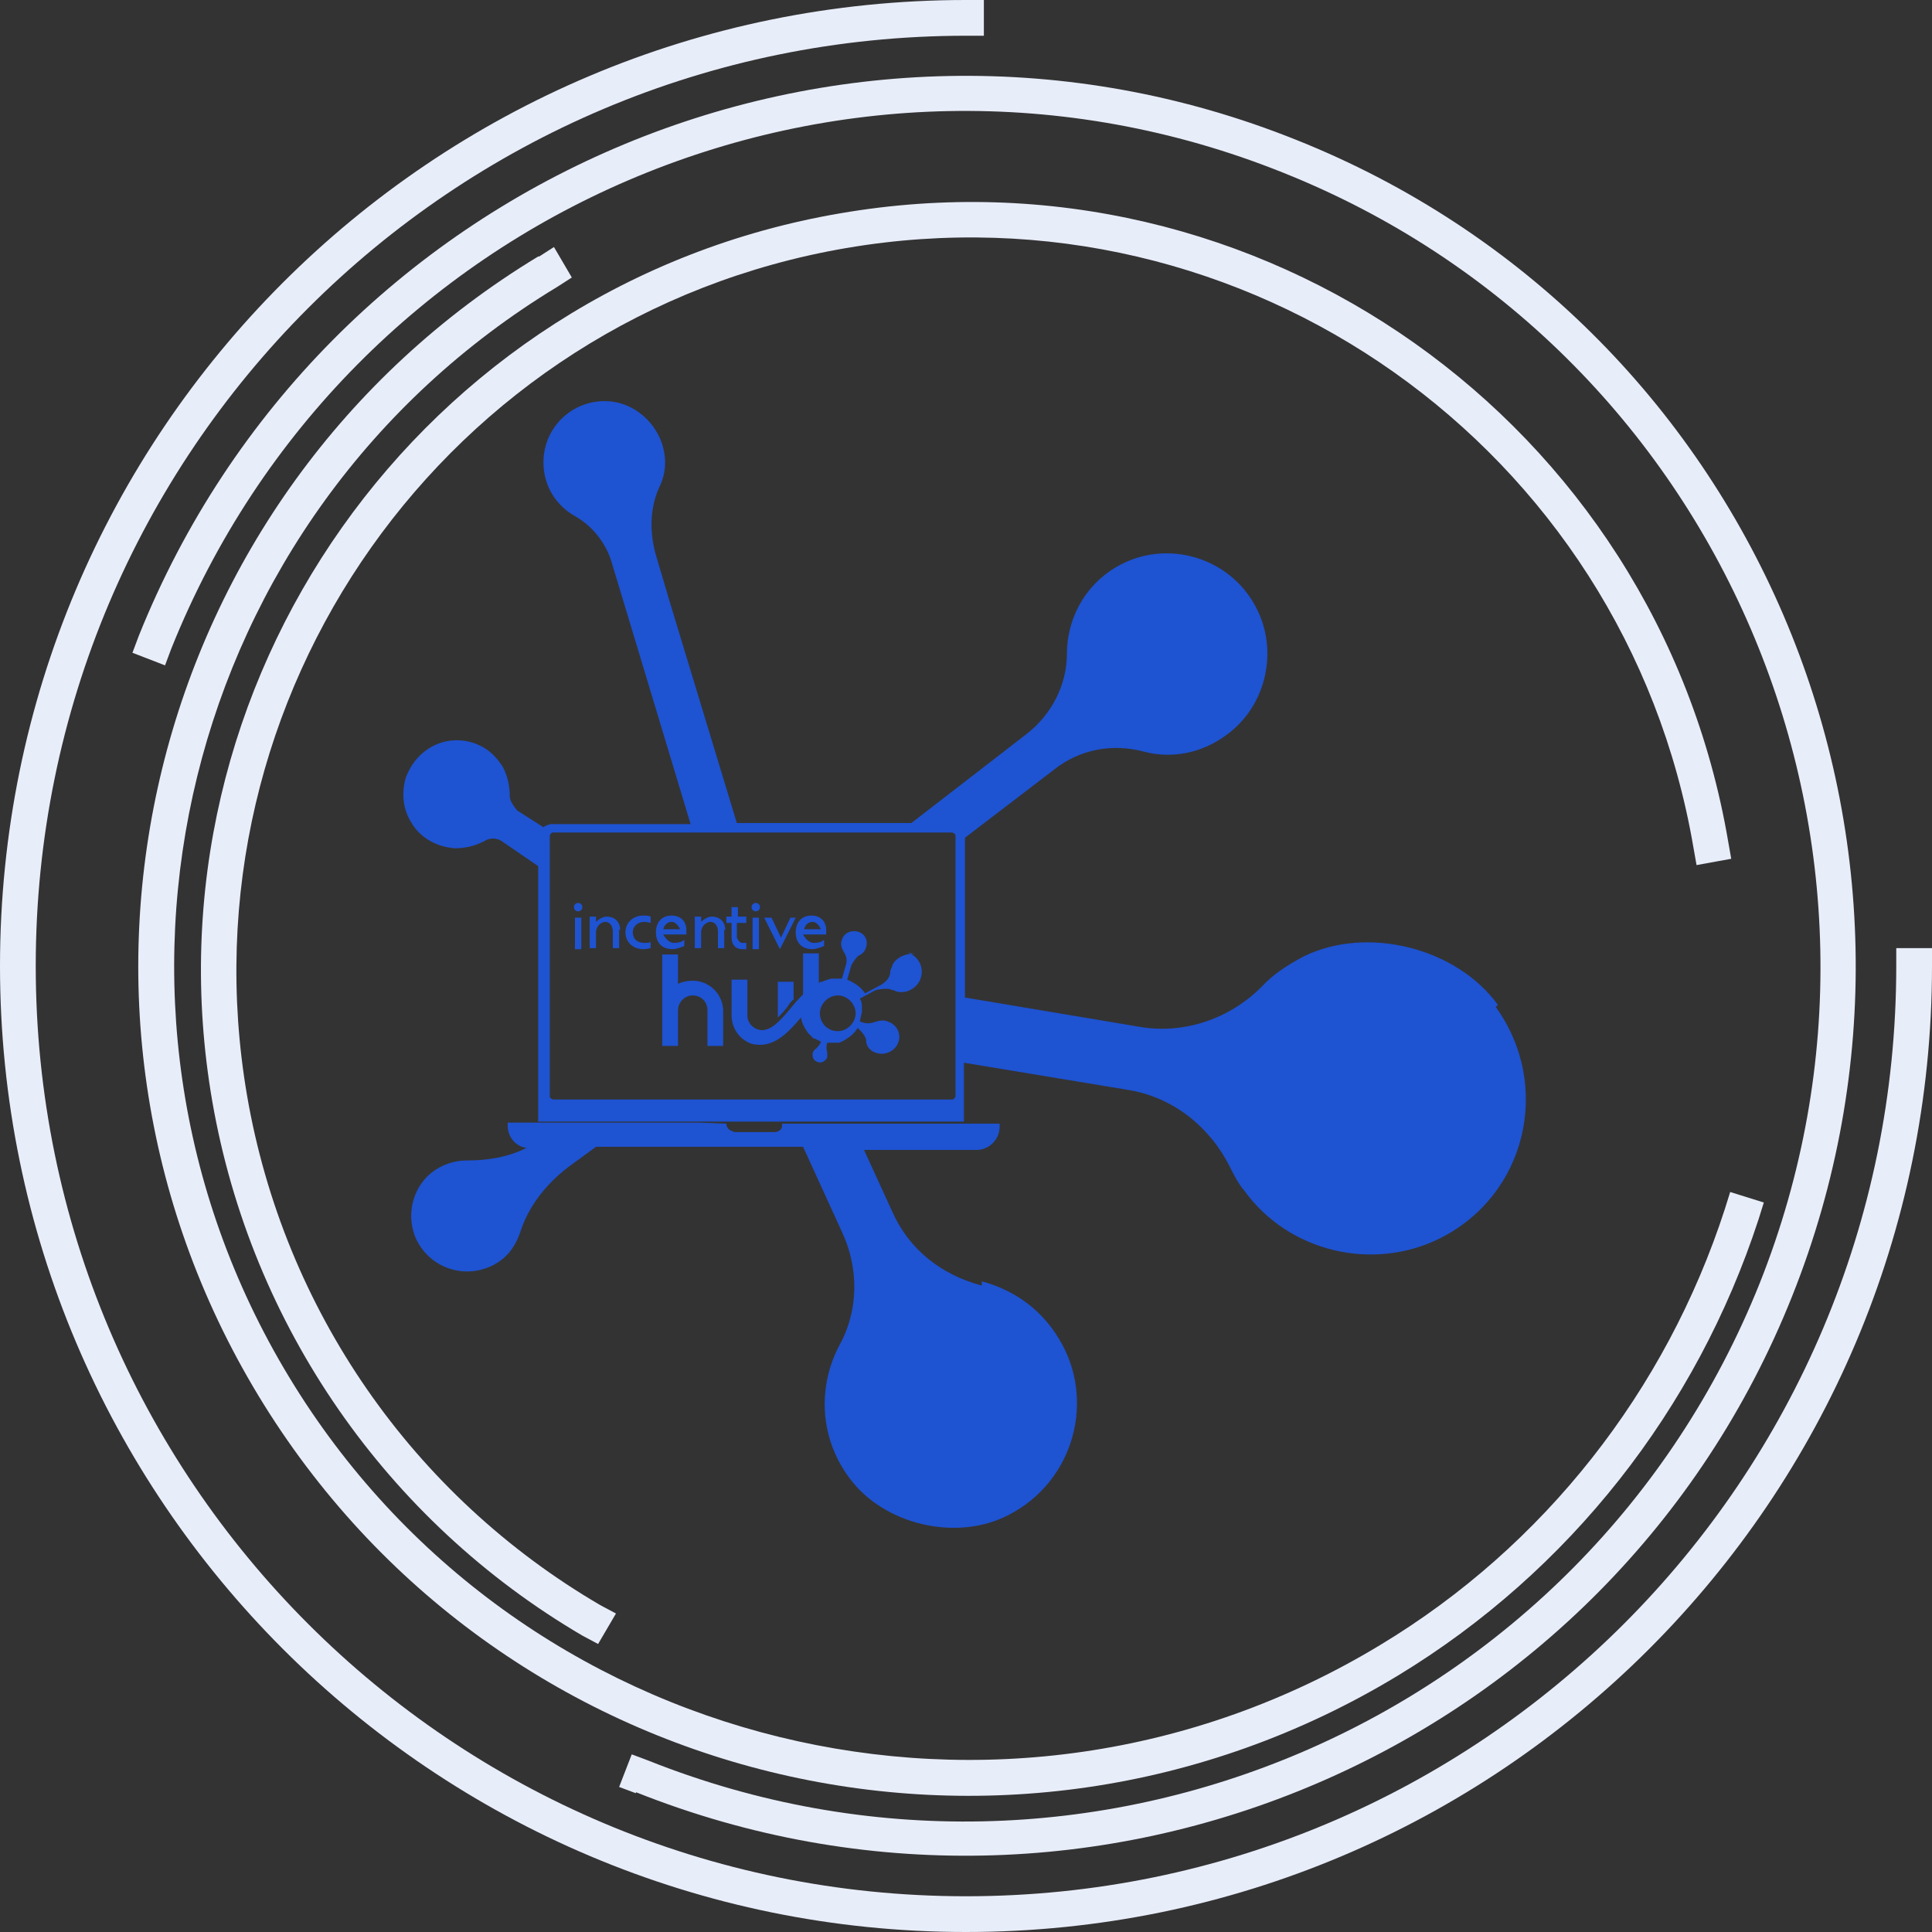 <?xml version="1.0" encoding="UTF-8"?>
<svg id="Camada_1" data-name="Camada 1" xmlns="http://www.w3.org/2000/svg" viewBox="0 0 18.38 18.38">
  <rect x="0" y="0" width="18.38" height="18.38" fill="#333333" stroke="none"/>
  <defs>
    <style>
      .cls-1, .cls-2 {
        fill: #1e53d2;
      }

      .cls-2, .cls-3 {
        fill-rule: evenodd;
      }

      .cls-3 {
        fill: #e8edfa;
      }
    </style>
  </defs>
  <g>
    <g>
      <path class="cls-1" d="M9.34,12.23c-.38-.1-.69-.34-.85-.7l-.27-.59h1.07c.12,0,.22-.1.22-.22v-.03h-1.98s0,0-.01,0h-.08s0,.02,0,.02c0,.04-.04.06-.07.06h-.38s-.04-.01-.06-.03c-.01-.01-.02-.03-.02-.05h0s-.26-.01-.26-.01h-1.82v.03c0,.11.08.2.18.21-.18.09-.37.12-.57.12-.12,0-.24.04-.34.12-.18.15-.24.41-.14.63.14.29.49.39.76.23.12-.07.19-.18.23-.3.08-.25.25-.46.46-.62l.26-.19h1.97l.37.81c.16.34.16.74-.02,1.07-.21.39-.2.88.09,1.27.33.45,1.03.61,1.52.35.62-.32.83-1.1.47-1.68-.17-.28-.43-.46-.73-.54Z"/>
      <path class="cls-1" d="M14.25,9.56c-.39-.54-1.24-.76-1.85-.46-.15.08-.29.17-.4.29-.3.3-.73.45-1.15.38l-1.67-.28v-1.52l.85-.65c.24-.19.55-.25.85-.17.26.07.55.02.79-.16.36-.26.49-.76.3-1.17-.24-.52-.88-.71-1.36-.42-.3.18-.46.5-.46.82,0,.3-.15.58-.38.76l-1.1.85h-1.66l-.64-2.11-.13-.44c-.06-.21-.06-.44.03-.64.05-.1.07-.21.05-.33-.04-.25-.25-.46-.5-.49-.35-.04-.65.23-.65.58,0,.22.12.41.3.51.16.09.28.24.34.41l.16.53.6,1.99h-1.33s-.05.01-.07.03l-.25-.16s-.07-.08-.07-.13c0-.1-.02-.2-.07-.29-.04-.06-.09-.12-.15-.16,0,0,0,0,0,0-.16-.11-.38-.12-.55-.01-.11.07-.18.17-.22.28-.04.14-.03.29.05.42h0c.09.16.26.24.42.25.09,0,.18-.02.26-.06,0,0,.01,0,.02-.01t0,0c.05-.03.11-.03.16,0l.35.24v2.43h4.05v-.56l1.57.26c.42.07.77.35.96.73.04.08.08.16.14.23.42.58,1.22.77,1.86.45.82-.41,1.07-1.45.53-2.2ZM9.09,10.43s-.01.03-.03.03h-3.8s-.03-.01-.03-.03v-2.48s.01-.03.03-.03h3.8s.03.01.03.03v2.48Z"/>
    </g>
    <g>
      <path class="cls-2" d="M7.55,9.52v-.18h-.15v.34s0,0,0,0c.04-.04.08-.08.11-.13.01-.01.02-.03.04-.04"/>
      <path class="cls-1" d="M7.93,9.32s.01,0,.02,0c0,0-.01,0-.02,0Z"/>
      <path class="cls-1" d="M8,9.32s0,0,0,0c0,0,0,0,0,0Z"/>
      <polygon class="cls-1" points="7.97 9.32 7.97 9.32 7.97 9.32 7.97 9.32"/>
      <path class="cls-1" d="M7.92,9.32s0,0,0,0c0,0,0,0,0,0Z"/>
      <path class="cls-1" d="M7.97,9.32s-.02,0-.03,0c0,0,.02,0,.03,0,0,0,0,0,0,0Z"/>
      <path class="cls-1" d="M7.97,9.32s0,0,0,0c.01,0,.02,0,.03,0-.01,0-.02,0-.03,0Z"/>
      <path class="cls-2" d="M6.88,9.62c0-.16-.13-.29-.29-.29-.05,0-.1.01-.14.03v-.28h-.15v.87h.15v-.34c0-.07.06-.14.14-.14s.14.06.14.14v.34h.15v-.34Z"/>
      <path class="cls-1" d="M8.72,9.08c-.08-.02-.19.02-.23.1,0,.02-.02.04-.02.06,0,.06-.04.1-.09.13l-.15.08c-.04-.06-.1-.1-.17-.13l.04-.14s.04-.07.07-.09c.03-.01.06-.04.07-.08.02-.06-.01-.12-.06-.14-.07-.03-.15,0-.17.07-.02.04,0,.09.02.12.02.03.03.07.02.11l-.04.14s0,0-.01,0c0,0,0,0,0,0-.01,0-.02,0-.03,0h0s-.02,0-.03,0c0,0-.01,0-.02,0,0,0,0,0,0,0-.03,0-.07.02-.1.03,0,0-.02,0-.03.01v-.28h-.15v.39s-.07.07-.1.11c-.1.12-.19.23-.29.23-.07,0-.14-.06-.14-.14v-.34h-.15v.34c0,.1.05.19.13.24.04.03.09.04.14.04h0c.16,0,.28-.13.39-.26.01.06.04.11.07.15,0,0,0,0,0,0h0s.03.03.05.05c0,0,0,0,0,0,0,0,0,0,0,0,0,0,0,0,.01,0,0,0,0,0,0,0,0,0,0,0,0,0,0,0,0,0,0,0,0,0,0,0,0,0,0,0,0,0,0,0,0,0,0,0,0,0,0,0,0,0,0,0,0,0,0,0,0,0,0,0,0,0,0,0,0,0,0,0,0,0,0,0,0,0,0,0,0,0,0,0,0,0,.02.01.04.02.06.03-.01.03-.03.05-.05.07-.01,0-.02.02-.03.04,0,.03,0,.06.04.08.04.02.08,0,.1-.04,0-.02,0-.03,0-.05-.01-.03-.01-.06,0-.09,0,0,0,0,0,0,0,0,0,0,0,0h0s.01,0,.02,0c0,0,.02,0,.03,0h0s0,0,0,0c0,0,0,0,0,0,0,0,.02,0,.03,0,0,0,0,0,0,0,0,0,.02,0,.03,0,0,0,0,0,0,0,.04-.01.08-.04.12-.07.01-.01.02-.02.03-.03.01-.01.02-.03.03-.04h0s.08.07.08.12c0,.06.05.11.11.12.07.02.16-.02.19-.09.04-.08,0-.18-.09-.21-.04-.02-.08-.01-.12,0-.05.02-.1.02-.14,0h-.01s.01-.06.02-.09c0,0,0-.02,0-.02s0-.02,0-.02c0-.03,0-.06-.02-.09l.15-.08s.11-.03.16,0c.01,0,.02,0,.03.01.09.03.19-.02.23-.1.05-.11,0-.23-.12-.27ZM7.97,9.81c-.1,0-.17-.08-.17-.17s.08-.17.17-.17.17.08.17.17-.08.17-.17.17Z"/>
      <polygon class="cls-1" points="7.78 9.9 7.78 9.9 7.78 9.9 7.78 9.9"/>
    </g>
    <g>
      <g>
        <path class="cls-1" d="M5.47,8.73h.06v.3h-.06v-.3Z"/>
        <path class="cls-1" d="M5.89,8.84v.18h-.06v-.16c0-.05-.03-.09-.07-.09s-.09.04-.09.1v.15h-.06v-.3h.06v.05s.05-.05.1-.05c.08,0,.13.05.13.13Z"/>
        <path class="cls-1" d="M5.95,8.87c0-.09.07-.16.17-.16.02,0,.05,0,.07.01v.06s-.04-.01-.06-.01c-.06,0-.11.04-.11.1s.04.1.11.1c.03,0,.05,0,.06-.01v.06s-.04.01-.07.01c-.1,0-.17-.07-.17-.16Z"/>
        <path class="cls-1" d="M6.53,8.89h-.22s.04.08.1.08c.05,0,.08-.01.1-.03v.06s-.07.03-.11.03c-.1,0-.16-.06-.16-.16s.06-.16.15-.16c.08,0,.14.05.14.14,0,.01,0,.02,0,.03ZM6.31,8.84h.16s-.03-.07-.08-.07c-.04,0-.07.03-.08.07Z"/>
        <path class="cls-1" d="M6.89,8.84v.18h-.06v-.16c0-.05-.03-.09-.07-.09s-.09.04-.09.1v.15h-.06v-.3h.06v.05s.05-.05.1-.05c.08,0,.13.05.13.13Z"/>
        <path class="cls-1" d="M7.01,8.78v.14s.02.05.05.05c.01,0,.03,0,.04,0v.06s-.03,0-.04,0c-.06,0-.1-.04-.1-.11v-.14h-.05v-.06h.05v-.09h.06v.09h.08v.06h-.08Z"/>
        <path class="cls-1" d="M7.16,8.73h.06v.3h-.06v-.3Z"/>
        <path class="cls-1" d="M7.57,8.73l-.15.3h0l-.15-.3h.07l.09.19.09-.19h.07Z"/>
        <path class="cls-1" d="M7.86,8.89h-.22s.04.08.1.08c.05,0,.08-.01.1-.03v.06s-.07.03-.11.03c-.1,0-.16-.06-.16-.16s.06-.16.15-.16c.08,0,.14.05.14.14,0,.01,0,.02,0,.03ZM7.65,8.84h.16s-.03-.07-.08-.07c-.04,0-.07.03-.08.07Z"/>
      </g>
      <circle class="cls-1" cx="7.19" cy="8.63" r=".04"/>
      <circle class="cls-1" cx="5.5" cy="8.63" r=".04"/>
    </g>
  </g>
  <g>
    <path class="cls-3" d="M9.19,0C4.11,0,0,4.11,0,9.19s4.12,9.19,9.19,9.19,9.19-4.11,9.19-9.19v-.17h-.34v.17c0,4.89-3.96,8.85-8.85,8.85S.34,14.08.34,9.19,4.3.34,9.19.34h.17v-.34h-.17Z"/>
    <path class="cls-3" d="M6.05,17.05c4.34,1.73,9.27-.38,11-4.72,1.73-4.34-.38-9.27-4.72-11C7.99-.41,3.06,1.71,1.32,6.05l-.06.16.31.12.06-.16C3.3,2,8.03-.03,12.2,1.64c4.17,1.66,6.2,6.4,4.54,10.57-1.67,4.17-6.4,6.2-10.57,4.54l-.16-.06-.12.31.16.06h0Z"/>
    <path class="cls-3" d="M5.12,2.44C1.39,4.7.2,9.55,2.46,13.28c2.26,3.73,7.11,4.92,10.84,2.66,1.63-.99,2.84-2.53,3.43-4.34l.05-.16-.32-.1-.05.16c-.56,1.73-1.72,3.21-3.28,4.15-3.57,2.16-8.22,1.02-10.38-2.55C.59,9.53,1.73,4.89,5.3,2.73l.14-.09-.17-.29-.14.09h0Z"/>
    <path class="cls-3" d="M16.44,8c-.68-3.98-4.46-6.66-8.45-5.97-3.98.68-6.66,4.47-5.97,8.45.37,2.13,1.66,3.99,3.52,5.08l.15.08.17-.29-.15-.08c-1.78-1.04-3.01-2.81-3.36-4.85-.65-3.8,1.9-7.41,5.7-8.06,3.8-.65,7.41,1.9,8.06,5.7l.03.17.33-.06-.03-.17h0Z"/>
  </g>
</svg>